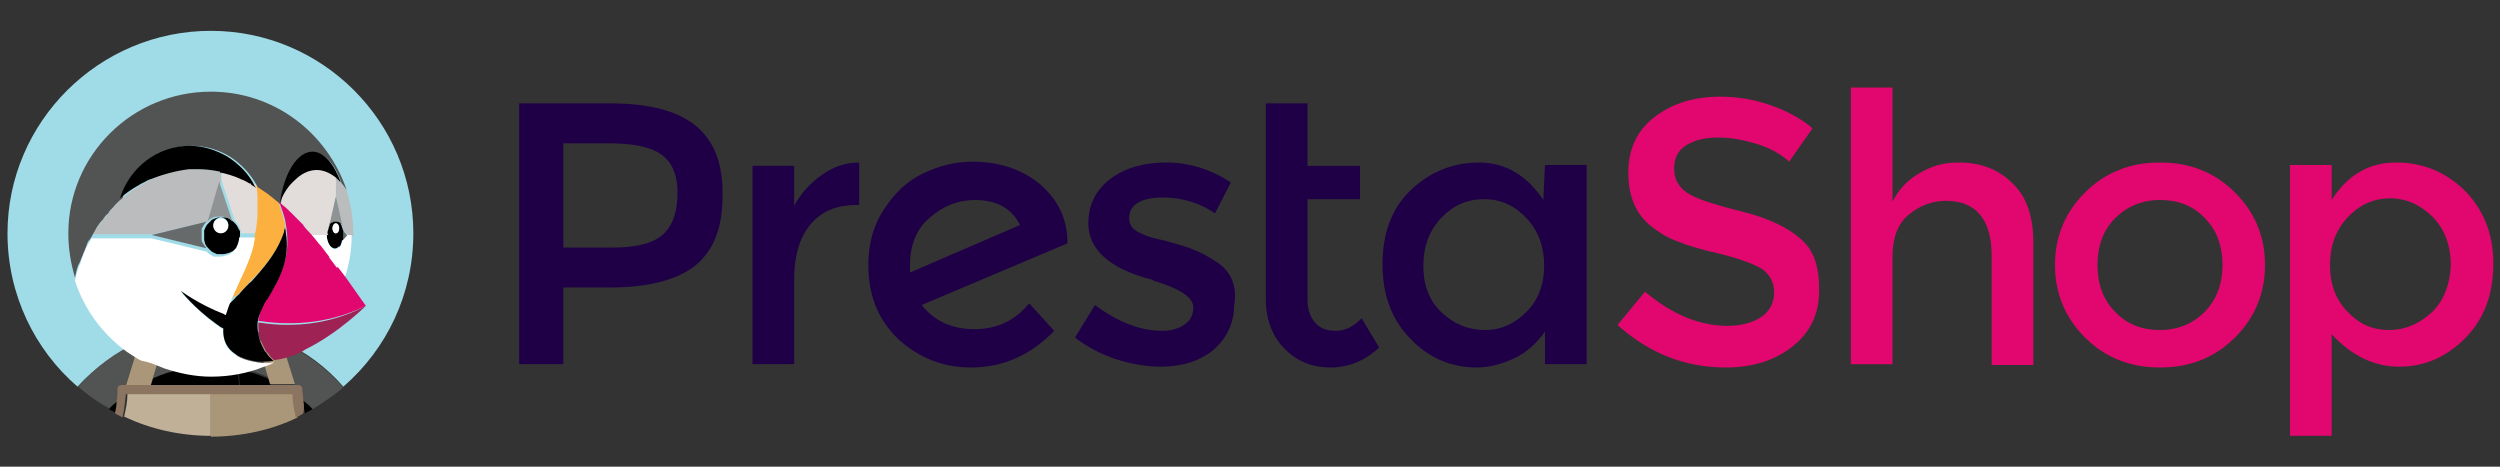 <?xml version="1.0" encoding="utf-8"?>
<!-- Generator: Adobe Illustrator 24.3.0, SVG Export Plug-In . SVG Version: 6.00 Build 0)  -->
<svg version="1.1" id="Layer_1" xmlns="http://www.w3.org/2000/svg" xmlns:xlink="http://www.w3.org/1999/xlink" x="0px" y="0px"
	 viewBox="0 0 300 56" style="enable-background:new 0 0 300 56;" xml:space="preserve">
<rect x="0" y="0" width="300" height="56" fill="#333333" stroke="none"/>
<style type="text/css">
	.st0{fill:#1F0047;}
	.st1{fill:#E2066F;}
	.st2{fill:#A0DBE8;}
	.st3{fill:#525353;}
	.st4{fill:#AA9678;}
	.st5{fill:#C0B098;}
	.st6{fill:#786453;}
	.st7{fill:#8B7460;}
	.st8{fill:none;}
	.st9{fill:#FFFFFF;}
	.st10{fill:#BBBCBD;}
	.st11{fill:#676A6A;}
	.st12{fill:#909393;}
	.st13{fill:#E2DDDB;}
	.st14{fill:#FBB040;}
	.st15{fill:#9F2255;}
	.st16{fill:#FF0000;}
	.st17{fill:#050E3C;}
	.st18{fill:#FF0000;stroke:#FF0000;stroke-width:1.028;stroke-miterlimit:10;}
	.st19{fill:#FF0000;stroke:#FF0000;stroke-width:0.258;stroke-miterlimit:10;}
	.st20{fill:url(#SVGID_1_);}
	.st21{fill:#393536;}
	.st22{fill:url(#SVGID_2_);}
	.st23{fill:#E23A05;}
	.st24{fill:#293847;}
</style>
<g id="Calque_2_1_">
	<g id="XMLID_1_">
		<g id="XMLID_256_">
			<path id="XMLID_266_" class="st0" d="M109.2,32.7c0-0.2,0-0.5,0-0.9c0-2.4,0.8-4.4,2.4-5.7c1.6-1.4,3.4-2.1,5.4-2.1
				c2.6,0,4.4,1,5.4,3L109.2,32.7z M128.1,29.2c0-2.9-1.1-5.2-3.3-7.1c-2.2-1.8-4.9-2.7-8.1-2.7c-2.1,0-4,0.5-5.9,1.4
				c-1.9,0.9-3.4,2.3-4.7,4.3c-1.3,1.9-1.9,4.2-1.9,6.7c0,3.7,1.2,6.6,3.6,8.9c2.4,2.2,5.3,3.4,8.7,3.4c3.9,0,7.2-1.5,10-4.4l-3-3.3
				c-1.7,2.1-3.9,3.1-6.6,3.1c-2.7,0-4.8-1-6.3-2.9L128.1,29.2L128.1,29.2z"/>
			<path id="XMLID_265_" class="st0" d="M98.6,21c-1.4,1-2.5,2.2-3.3,3.7v-4.8h-5v23.8h5V33.5c0-2.7,0.6-4.9,1.9-6.5
				c1.3-1.6,3.1-2.4,5.6-2.4h0.3l0-5.1C101.5,19.5,100,20,98.6,21"/>
			<path id="XMLID_264_" class="st0" d="M146.1,31.5c-0.8-0.5-1.6-1-2.3-1.3c-0.7-0.3-1.4-0.6-2.2-0.8c-0.7-0.2-1.6-0.5-2.6-0.7
				c-1-0.2-1.7-0.5-2.3-0.8c-0.8-0.4-1.2-0.9-1.2-1.7c0-0.9,0.4-1.5,1.1-1.9c0.7-0.4,1.7-0.6,2.9-0.6c2.3,0,4.4,0.6,6.3,1.9l1.9-3.7
				c-2.4-1.6-5-2.4-7.8-2.4c-2.7,0-5,0.7-6.7,2c-1.7,1.3-2.6,3.1-2.6,5.3c0,3.1,2.5,5.4,7.4,6.7c0.1,0,0.3,0.1,0.5,0.2
				c3.2,1,4.7,2,4.7,3.2c0,0.8-0.3,1.5-1,2c-0.7,0.5-1.6,0.8-2.7,0.8c-2.6,0-5.3-1-8.1-3.1l-2.4,3.9c1.4,1.1,3.1,2,4.9,2.6
				c1.9,0.6,3.7,0.9,5.4,0.9c2.6,0,4.7-0.7,6.3-2c1.6-1.4,2.5-3.2,2.5-5.4C148.5,34.3,147.7,32.6,146.1,31.5"/>
			<path id="XMLID_263_" class="st0" d="M79.7,28c-1.1,1.1-3.1,1.7-6,1.7h-6.1V17.2H73c2.9,0,5,0.4,6.3,1.3c1.3,0.9,2,2.4,2,4.6
				C81.3,25.3,80.8,26.9,79.7,28 M83.5,15.1c-2.2-1.8-5.6-2.7-10.4-2.7H62.3v31.3h5.3v-9.2h5.6c4.6,0,8-0.9,10.2-2.6
				c2.2-1.8,3.3-4.5,3.3-8.3C86.8,19.7,85.7,16.9,83.5,15.1"/>
			<path id="XMLID_262_" class="st0" d="M160.3,39.7c-1.1,0-1.9-0.3-2.5-1c-0.6-0.7-0.9-1.6-0.9-2.7V23.9h6.3v-4h-6.3v-7.5h-5v23.5
				c0,2.5,0.8,4.5,2.3,6c1.5,1.5,3.3,2.2,5.5,2.2c2.1,0,4.1-0.8,5.8-2.4l-2.1-3.5C162.4,39.2,161.4,39.7,160.3,39.7"/>
			<path id="XMLID_261_" class="st0" d="M183.2,37.4c-1.4,1.4-3,2.2-5,2.2c-2,0-3.7-0.7-5.2-2.1c-1.5-1.4-2.2-3.3-2.2-5.6
				c0-2.3,0.7-4.2,2.1-5.7c1.4-1.5,3.1-2.3,5.2-2.3c2,0,3.7,0.8,5.1,2.3c1.4,1.5,2.1,3.4,2.1,5.7C185.3,34.1,184.6,36,183.2,37.4
				 M185.2,24c-2-3-4.6-4.5-7.7-4.5c-3.1,0-5.9,1.1-8.2,3.3c-2.3,2.2-3.4,5.2-3.4,8.9c0,3.7,1.1,6.7,3.4,9c2.2,2.3,4.9,3.4,7.9,3.4
				c1.5,0,3-0.4,4.5-1.1c1.5-0.7,2.7-1.8,3.7-3.2v3.9h5V19.8h-5L185.2,24L185.2,24z"/>
			<path id="XMLID_260_" class="st1" d="M264.6,37.4c-1.4,1.4-3.2,2.2-5.4,2.2c-2.2,0-4-0.7-5.4-2.2c-1.4-1.4-2.1-3.3-2.1-5.6
				c0-2.3,0.7-4.2,2.1-5.6c1.4-1.4,3.2-2.2,5.4-2.2c2.2,0,4,0.7,5.4,2.2c1.4,1.4,2.1,3.3,2.1,5.6S266,35.9,264.6,37.4 M259.2,19.5
				c-3.6,0-6.6,1.2-9,3.6c-2.4,2.4-3.6,5.3-3.6,8.7s1.2,6.3,3.6,8.7c2.4,2.4,5.4,3.6,9,3.6c3.6,0,6.6-1.2,9-3.6
				c2.4-2.4,3.6-5.3,3.6-8.7s-1.2-6.3-3.6-8.7C265.8,20.7,262.8,19.5,259.2,19.5"/>
			<path id="XMLID_259_" class="st1" d="M291.9,37.4c-1.5,1.4-3.2,2.2-5.2,2.2c-2,0-3.6-0.7-5-2.2c-1.4-1.4-2.1-3.3-2.1-5.6
				c0-2.3,0.7-4.2,2.1-5.7c1.4-1.5,3.1-2.3,5.1-2.3c2,0,3.7,0.8,5.2,2.3c1.4,1.5,2.1,3.4,2.1,5.7C294,34.1,293.3,36,291.9,37.4
				 M295.7,22.8c-2.3-2.2-5-3.3-8.2-3.3c-3.2,0-5.8,1.5-7.7,4.5v-4.2h-5v32.5h5V40.1c2.4,2.6,5.1,3.9,8.1,3.9c3,0,5.6-1.1,7.9-3.4
				c2.3-2.3,3.4-5.3,3.4-9S297.9,25,295.7,22.8"/>
			<path id="XMLID_258_" class="st1" d="M235,19.5c-1.7,0-3.2,0.4-4.7,1.3c-1.4,0.8-2.5,2-3.2,3.4V10.5h-5v33.2h5V30.8
				c0-2.2,0.6-3.9,1.9-5c1.3-1.1,2.8-1.7,4.5-1.7c3.6,0,5.5,2.2,5.5,6.6v13.1h5V29.1c0-3.1-0.8-5.5-2.5-7.1
				C239.8,20.3,237.7,19.5,235,19.5"/>
			<path id="XMLID_257_" class="st1" d="M216,28.6c-1.6-1.4-4-2.5-7.3-3.3c-3.2-0.8-5.3-1.5-6.3-2.2c-1-0.7-1.5-1.6-1.5-2.9
				c0-1.3,0.5-2.2,1.5-2.8c1-0.6,2.2-0.9,3.8-0.9c1.5,0,3.1,0.3,4.7,0.8c1.6,0.5,2.8,1.2,3.8,2.1l2.8-4c-1.4-1.2-3.1-2.1-5.1-2.8
				c-2-0.7-4-1-6-1c-3.1,0-5.7,0.8-7.8,2.4c-2.1,1.6-3.2,3.8-3.2,6.7s0.9,5,2.8,6.5c0.9,0.7,2,1.4,3.2,1.8c1.2,0.5,2.9,1,5.2,1.5
				c2.3,0.6,3.9,1.2,4.9,1.8c0.9,0.7,1.4,1.6,1.4,2.8c0,1.2-0.5,2.2-1.5,2.9c-1,0.7-2.4,1.1-4.1,1.1c-3.4,0-6.7-1.4-9.9-4.1l-3.3,4
				c3.8,3.4,8.1,5.1,13,5.1c3.3,0,6-0.9,8.1-2.6c2.1-1.7,3.1-3.9,3.1-6.7S217.7,30,216,28.6"/>
		</g>
		<path id="XMLID_255_" class="st2" d="M16.7,41c0.4-0.2,0.8-0.3,1.2-0.5c0.4-0.2,0.9-0.3,1.4-0.5c0.6-0.2,1.1-0.3,1.7-0.5
			c0.8-0.2,1.6-0.3,2.4-0.4c-0.4,1.4-0.9,2.8-1.5,4.2c0,0.3,0,0.5,0,0.8c1.1-0.2,2.2-0.3,3.4-0.3s2.3,0.1,3.4,0.3c0-0.3,0-0.5,0-0.8
			c-0.5-1.4-1-2.8-1.5-4.2c0.8,0.1,1.6,0.2,2.4,0.4c0.6,0.1,1.2,0.3,1.7,0.5c0.5,0.1,0.9,0.3,1.4,0.5c0.4,0.1,0.8,0.3,1.2,0.5
			c2.8,1.2,5.3,3.1,7.3,5.4c5.2-4.5,8.4-11.1,8.4-18.4c0-13.4-10.9-24.3-24.3-24.3S0.9,14.6,0.9,28c0,7.4,3.3,14,8.4,18.4
			C11.4,44.1,14,42.3,16.7,41z"/>
		<path id="XMLID_254_" class="st3" d="M18.3,45.4c1.1-0.5,2.3-0.9,3.6-1.1c0-0.3,0-0.5,0-0.8c0.5-1.4,1-2.8,1.5-4.2
			c-0.8,0.1-1.6,0.2-2.4,0.4c-0.6,0.1-1.2,0.3-1.7,0.5c-0.5,0.1-0.9,0.3-1.4,0.5l1.8,0.4L18.3,45.4z"/>
		<path id="XMLID_253_" class="st3" d="M14.1,48.1c0-0.5,0.1-0.9,0.1-1.4c0-0.3,0.2-0.5,0.5-0.5h0.4l1.6-5.2
			c-2.8,1.2-5.3,3.1-7.3,5.4c1.1,1,2.4,1.9,3.7,2.6C13.4,48.7,13.8,48.4,14.1,48.1z"/>
		<path id="XMLID_252_" class="st3" d="M33.8,41l1.6,5.2h0.4c0.3,0,0.5,0.2,0.5,0.5c0,0.5,0,0.9,0.1,1.4c0.4,0.3,0.7,0.7,1.1,1
			c1.3-0.8,2.5-1.6,3.7-2.6C39.1,44.1,36.6,42.3,33.8,41z"/>
		<path id="XMLID_251_" class="st3" d="M30.9,41l1.8-0.4c-0.4-0.2-0.9-0.3-1.4-0.5c-0.6-0.2-1.1-0.3-1.7-0.5
			c-0.8-0.2-1.6-0.3-2.4-0.4c0.4,1.4,0.9,2.8,1.5,4.2c0,0.3,0,0.5,0,0.8c1.3,0.2,2.5,0.6,3.6,1.1L30.9,41z"/>
		<path id="XMLID_250_" d="M25.3,46.2h3.4c-0.1-0.6-0.1-1.3-0.1-1.9c-1.1-0.2-2.2-0.3-3.4-0.3s-2.3,0.1-3.4,0.3c0,0.6,0,1.3-0.1,1.9
			H25.3z"/>
		<path id="XMLID_249_" d="M13.1,49.1c0.3,0.2,0.6,0.3,0.9,0.5c0.1-0.5,0.2-1,0.2-1.5C13.8,48.4,13.4,48.7,13.1,49.1z"/>
		<path id="XMLID_248_" d="M18.1,46.2h3.8c0.1-0.6,0.1-1.3,0.1-1.9c-1.3,0.2-2.5,0.6-3.6,1.1L18.1,46.2z"/>
		<path id="XMLID_247_" d="M36.4,48.1c0,0.5,0.1,1,0.2,1.5c0.3-0.2,0.6-0.3,0.9-0.5C37.2,48.7,36.8,48.4,36.4,48.1z"/>
		<path id="XMLID_246_" d="M32.5,46.2l-0.2-0.7c-1.1-0.5-2.3-0.9-3.6-1.1c0,0.6,0,1.3,0.1,1.9L32.5,46.2L32.5,46.2z"/>
		<path id="XMLID_245_" class="st4" d="M18.1,46.2l0.2-0.7l1.4-4.5l-1.8-0.4c-0.4,0.1-0.8,0.3-1.2,0.5l-1.6,5.2h1.7L18.1,46.2
			L18.1,46.2z"/>
		<path id="XMLID_244_" class="st4" d="M32.2,45.4l0.2,0.7h1.3h1.7L33.8,41c-0.4-0.2-0.8-0.3-1.2-0.5L30.9,41L32.2,45.4z"/>
		<path id="XMLID_243_" class="st5" d="M15.2,47.2C15.2,47.2,15.2,47.2,15.2,47.2L15.2,47.2C15.2,47.2,15.2,47.2,15.2,47.2z"/>
		<path id="XMLID_242_" class="st5" d="M25.3,47.2h-3.6h-3.9h-2.5c0,0,0,0,0,0c0,1-0.2,1.9-0.4,2.8c3.2,1.5,6.7,2.3,10.4,2.3V47.2z"
			/>
		<path id="XMLID_241_" class="st4" d="M35.4,47.2L35.4,47.2C35.3,47.2,35.3,47.2,35.4,47.2C35.4,47.2,35.4,47.2,35.4,47.2z"/>
		<path id="XMLID_240_" class="st4" d="M35.3,47.2h-2.5h-3.9h-3.6l0,0v5.2c3.7,0,7.3-0.8,10.4-2.3C35.5,49.1,35.4,48.2,35.3,47.2
			C35.3,47.2,35.3,47.2,35.3,47.2z"/>
		<path id="XMLID_238_" class="st7" d="M36.4,48.1c0-0.5-0.1-0.9-0.1-1.4c0-0.3-0.2-0.5-0.5-0.5h-0.4h-1.7h-1.3h-3.8h-3.4h-3.4h-3.8
			h-1.3h-1.7h-0.4c-0.3,0-0.5,0.2-0.5,0.5c0,0.5,0,0.9-0.1,1.4c0,0.5-0.1,1-0.2,1.5c0.3,0.2,0.6,0.3,0.9,0.5
			c0.2-0.9,0.3-1.8,0.4-2.8c0,0,0,0,0,0h0h2.5h3.9h3.6l0,0h3.6h3.9h2.5h0c0,0,0,0,0,0c0,1,0.2,1.9,0.4,2.8c0.3-0.1,0.6-0.3,0.9-0.5
			C36.5,49.1,36.5,48.6,36.4,48.1z"/>
		<g id="XMLID_2_">
			<path id="XMLID_237_" class="st8" d="M33.5,24.3L33.5,24.3C33.5,24.3,33.5,24.3,33.5,24.3c0.3,0.9,0.7,1.8,0.8,2.7
				c0,0.1,0,0.1,0,0.2c0,0.1,0,0.2,0,0.3c0-0.1,0.1-0.3,0.1-0.4C34.1,26.1,33.8,25.2,33.5,24.3C33.5,24.3,33.5,24.3,33.5,24.3
				C33.5,24.3,33.5,24.3,33.5,24.3L33.5,24.3z"/>
			<path id="XMLID_236_" class="st8" d="M40.6,29.8C40.6,29.8,40.5,29.8,40.6,29.8C40.5,29.8,40.6,29.8,40.6,29.8z"/>
			<path id="XMLID_235_" class="st8" d="M40.7,29.7C40.7,29.7,40.7,29.7,40.7,29.7C40.7,29.7,40.7,29.7,40.7,29.7z"/>
			<path id="XMLID_234_" class="st8" d="M32.7,23.7c-0.6-0.5-1.1-0.9-1.8-1.3l0,0C31.6,22.8,32.2,23.2,32.7,23.7z"/>
			<path id="XMLID_233_" class="st8" d="M38.4,29.5C38.4,29.5,38.4,29.5,38.4,29.5C38.4,29.5,38.4,29.5,38.4,29.5z"/>
			<path id="XMLID_232_" class="st8" d="M39.4,30.8C39.4,30.8,39.5,30.8,39.4,30.8C39.5,30.8,39.4,30.8,39.4,30.8z"/>
			<path id="XMLID_231_" class="st8" d="M34.2,27.5c0,0.1,0,0.1,0,0.2C34.2,27.6,34.2,27.6,34.2,27.5z"/>
			<path id="XMLID_230_" class="st8" d="M31.8,36.4c-0.4,0.6-0.6,1.2-0.7,1.8C31.2,37.6,31.5,37,31.8,36.4c0.1-0.2,0.2-0.4,0.4-0.6
				C32.1,36,32,36.2,31.8,36.4C31.8,36.4,31.8,36.4,31.8,36.4z"/>
			<path id="XMLID_229_" class="st8" d="M33.5,24.3c0,0,0-0.1,0.1-0.1l0,0C33.5,24.2,33.5,24.3,33.5,24.3c0.1,0.1,0.3,0.3,0.4,0.4
				C33.8,24.6,33.6,24.4,33.5,24.3z"/>
			<path id="XMLID_228_" class="st8" d="M28.6,27.5C28.6,27.5,28.6,27.5,28.6,27.5C28.6,27.5,28.6,27.5,28.6,27.5z"/>
			<path id="XMLID_226_" class="st8" d="M30.1,21.9C30.1,21.9,30.1,21.9,30.1,21.9C30.1,21.9,30.1,21.9,30.1,21.9z"/>
			<path id="XMLID_225_" class="st8" d="M30.2,22c0,0-0.1,0-0.1-0.1C30.2,21.9,30.2,21.9,30.2,22z"/>
			<path id="XMLID_224_" class="st8" d="M31,23.9c0,0.1,0,0.1,0,0.2C31,24,31,24,31,23.9z"/>
			<path id="XMLID_223_" class="st8" d="M28.6,27.3C28.6,27.3,28.6,27.3,28.6,27.3C28.6,27.3,28.6,27.3,28.6,27.3z"/>
			<path id="XMLID_222_" class="st8" d="M40.4,32.1c0,0,0.1,0.1,0.1,0.1C40.5,32.2,40.4,32.1,40.4,32.1z"/>
			<path id="XMLID_221_" class="st8" d="M31,24.7c0,0.3,0,0.5,0,0.8C31,25.2,31,25,31,24.7z"/>
			<path id="XMLID_220_" class="st8" d="M28.7,27.7C28.7,27.7,28.7,27.7,28.7,27.7C28.7,27.7,28.7,27.7,28.7,27.7z"/>
			<path id="XMLID_218_" class="st8" d="M30.9,22.4c-0.1-0.1-0.3-0.2-0.5-0.3C30.6,22.2,30.8,22.3,30.9,22.4z"/>
			<path id="XMLID_217_" class="st8" d="M30.4,22.1c-0.1,0-0.1-0.1-0.1-0.1C30.3,22,30.3,22,30.4,22.1z"/>
			<path id="XMLID_216_" class="st8" d="M31,22.4L31,22.4C31,22.4,31,22.4,31,22.4C31,22.4,31,22.4,31,22.4z"/>
			<path id="XMLID_215_" class="st8" d="M41.2,28.3C41.2,28.3,41.2,28.3,41.2,28.3C41.2,28.2,41.2,28.2,41.2,28.3
				C41.2,28.2,41.2,28.2,41.2,28.3c0-0.1,0-0.1,0-0.1C41.2,28.2,41.2,28.2,41.2,28.3C41.2,28.3,41.2,28.3,41.2,28.3z"/>
			<path id="XMLID_213_" class="st8" d="M37.2,28.1C37.3,28.2,37.3,28.2,37.2,28.1C37.3,28.2,37.3,28.2,37.2,28.1L37.2,28.1
				C37.3,28.2,37.3,28.2,37.2,28.1L37.2,28.1z"/>
			<path id="XMLID_212_" class="st8" d="M33.9,24.7c0.3,0.3,0.6,0.6,1,0.9C34.6,25.3,34.2,25,33.9,24.7z"/>
			<path id="XMLID_211_" class="st8" d="M40.3,26.6c0.1,0,0.1,0,0.2,0C40.4,26.6,40.3,26.6,40.3,26.6z"/>
			<path id="XMLID_210_" class="st8" d="M39.3,27.8C39.3,27.8,39.3,27.8,39.3,27.8C39.3,27.8,39.3,27.8,39.3,27.8z"/>
			<path id="XMLID_209_" class="st8" d="M40.5,26.6c0,0,0.1,0,0.1,0.1C40.6,26.6,40.5,26.6,40.5,26.6z"/>
			<path id="XMLID_208_" class="st8" d="M40.8,26.9C40.9,26.9,40.9,27,40.8,26.9C40.9,27,40.9,26.9,40.8,26.9z"/>
			<path id="XMLID_207_" class="st8" d="M41.2,27.9C41.2,27.9,41.2,27.9,41.2,27.9C41.2,27.9,41.2,27.9,41.2,27.9
				C41.2,27.9,41.2,27.9,41.2,27.9C41.2,27.9,41.2,27.9,41.2,27.9z"/>
			<path id="XMLID_206_" class="st8" d="M41.2,28.6C41.2,28.6,41.2,28.6,41.2,28.6C41.2,28.6,41.2,28.6,41.2,28.6
				C41.2,28.6,41.2,28.6,41.2,28.6C41.2,28.6,41.2,28.6,41.2,28.6z"/>
			<path id="XMLID_205_" class="st8" d="M39.6,27C39.6,27,39.6,26.9,39.6,27C39.6,26.9,39.6,27,39.6,27z"/>
			<path id="XMLID_204_" class="st8" d="M40.1,26.6c0.1,0,0.1,0,0.2,0C40.2,26.6,40.1,26.6,40.1,26.6z"/>
			<path id="XMLID_203_" class="st8" d="M35.8,26.5c-0.1-0.2-0.3-0.3-0.5-0.5C35.4,26.2,35.6,26.4,35.8,26.5z"/>
			<path id="XMLID_202_" class="st8" d="M40.3,21.2L40.3,21.2C40.3,21.2,40.3,21.2,40.3,21.2v2.3l-0.9,4c0,0,0,0,0,0c0,0,0,0,0,0
				l0,0l0,0l0.9-4L40.3,21.2L40.3,21.2L40.3,21.2L40.3,21.2z"/>
			<path id="XMLID_201_" class="st8" d="M36.6,27.4c-0.1-0.1-0.2-0.2-0.2-0.3C36.4,27.2,36.5,27.3,36.6,27.4z"/>
			<path id="XMLID_200_" class="st8" d="M41.1,27.5C41.1,27.5,41.1,27.5,41.1,27.5C41.1,27.6,41.1,27.6,41.1,27.5
				C41.1,27.5,41.1,27.5,41.1,27.5L41.1,27.5L41.1,27.5z"/>
			<path id="XMLID_199_" class="st8" d="M39.3,28.2L39.3,28.2C39.3,28.2,39.3,28.2,39.3,28.2C39.3,28.2,39.3,28.2,39.3,28.2z"/>
			<path id="XMLID_198_" class="st8" d="M39.9,26.7c0,0,0.1,0,0.1-0.1C40,26.6,39.9,26.6,39.9,26.7z"/>
			<path id="XMLID_197_" class="st8" d="M39.7,26.8c0,0,0.1-0.1,0.1-0.1C39.8,26.7,39.8,26.8,39.7,26.8z"/>
			<path id="XMLID_196_" class="st8" d="M41.1,28.9C41.1,28.9,41.1,28.9,41.1,28.9c0,0.1,0,0.2-0.1,0.2C41.1,29.1,41.1,29,41.1,28.9
				L41.1,28.9L41.1,28.9z"/>
			<path id="XMLID_194_" class="st8" d="M11.5,27.5c0-0.1,0.1-0.1,0.1-0.2C11.6,27.4,11.5,27.4,11.5,27.5z"/>
			<path id="XMLID_193_" class="st8" d="M40.6,26.7c0,0,0.1,0.1,0.1,0.1C40.7,26.8,40.7,26.7,40.6,26.7z"/>
			<path id="XMLID_191_" class="st8" d="M12.2,26.5C12.2,26.4,12.2,26.4,12.2,26.5C12.2,26.4,12.2,26.4,12.2,26.5z"/>
			<path id="XMLID_190_" class="st8" d="M28.8,28.2L28.8,28.2C28.8,28.2,28.8,28.2,28.8,28.2L28.8,28.2L28.8,28.2L28.8,28.2
				C28.8,28.2,28.8,28.2,28.8,28.2z"/>
			<path id="XMLID_187_" class="st8" d="M10.4,29.4c0,0.1-0.1,0.2-0.1,0.3C10.3,29.6,10.4,29.5,10.4,29.4z"/>
			<path id="XMLID_186_" class="st8" d="M9.9,30.7C9.9,30.7,9.9,30.7,9.9,30.7C9.9,30.7,9.9,30.7,9.9,30.7z"/>
			<polygon id="XMLID_184_" class="st8" points="40.9,21.8 40.9,21.8 40.9,21.8 			"/>
			<path id="XMLID_183_" class="st8" d="M14.7,23.7L14.7,23.7L14.7,23.7z"/>
			<path id="XMLID_182_" class="st8" d="M13.7,24.6c0,0,0.1-0.1,0.1-0.1C13.8,24.5,13.8,24.6,13.7,24.6z"/>
			<path id="XMLID_181_" class="st8" d="M12.9,25.6c0-0.1,0.1-0.1,0.1-0.2C13,25.4,12.9,25.5,12.9,25.6z"/>
			<path id="XMLID_180_" class="st8" d="M41.1,27.5l-0.9-4L41.1,27.5z"/>
			<path id="XMLID_179_" class="st8" d="M26,30.5C26,30.5,26,30.5,26,30.5C26,30.5,26,30.5,26,30.5z"/>
			<path id="XMLID_75_" class="st8" d="M26.2,30.5C26.2,30.5,26.2,30.5,26.2,30.5C26.2,30.5,26.2,30.5,26.2,30.5z"/>
			<path id="XMLID_74_" class="st8" d="M11,28.4c-0.1,0.1-0.1,0.2-0.2,0.3C10.8,28.6,10.9,28.5,11,28.4z"/>
			<path id="XMLID_71_" class="st8" d="M25.4,30.2C25.4,30.2,25.3,30.2,25.4,30.2C25.3,30.2,25.4,30.2,25.4,30.2z"/>
			<path id="XMLID_70_" class="st8" d="M25.8,30.4C25.8,30.4,25.8,30.4,25.8,30.4C25.8,30.4,25.8,30.4,25.8,30.4z"/>
			<path id="XMLID_51_" class="st8" d="M25.6,30.3C25.6,30.3,25.5,30.3,25.6,30.3C25.5,30.3,25.6,30.3,25.6,30.3z"/>
			<path id="XMLID_50_" class="st8" d="M24.3,29.1C24.3,29.1,24.3,29.1,24.3,29.1C24.3,29.1,24.3,29.1,24.3,29.1z"/>
			<path id="XMLID_49_" class="st8" d="M24.2,27.7C24.2,27.7,24.2,27.7,24.2,27.7C24.2,27.7,24.2,27.7,24.2,27.7z"/>
			<path id="XMLID_48_" class="st8" d="M24.5,27.1C24.5,27.1,24.5,27.1,24.5,27.1C24.5,27.1,24.5,27.1,24.5,27.1z"/>
			<path id="XMLID_47_" class="st8" d="M25.2,26.3C25.2,26.3,25.2,26.3,25.2,26.3C25.2,26.3,25.2,26.3,25.2,26.3z"/>
			<path id="XMLID_46_" class="st8" d="M24.3,27.5C24.3,27.5,24.3,27.5,24.3,27.5C24.3,27.5,24.3,27.5,24.3,27.5z"/>
			<path id="XMLID_45_" class="st8" d="M24.4,27.3C24.4,27.3,24.4,27.3,24.4,27.3C24.4,27.3,24.4,27.3,24.4,27.3z"/>
			<path id="XMLID_44_" class="st8" d="M26.9,26C26.9,26,26.9,26,26.9,26C26.9,26,26.9,26,26.9,26z"/>
			<path id="XMLID_43_" class="st8" d="M27.3,26.1C27.3,26.1,27.3,26.1,27.3,26.1C27.3,26.1,27.3,26.1,27.3,26.1z"/>
			<path id="XMLID_42_" class="st8" d="M25.6,26.1C25.6,26.1,25.6,26.1,25.6,26.1C25.6,26.1,25.6,26.1,25.6,26.1z"/>
			<path id="XMLID_41_" class="st8" d="M26,26C26,26,26,26,26,26C26,26,26,26,26,26z"/>
			<path id="XMLID_40_" class="st8" d="M28.7,28C28.7,28,28.7,28,28.7,28C28.7,28,28.7,28,28.7,28z"/>
			<path id="XMLID_35_" class="st8" d="M40.9,29.5c0,0-0.1,0.1-0.1,0.1C40.9,29.5,40.9,29.5,40.9,29.5z"/>
			<path id="XMLID_34_" class="st8" d="M24.2,27.9C24.2,28,24.2,28,24.2,27.9C24.2,28,24.2,28,24.2,27.9z"/>
			<path id="XMLID_33_" class="st8" d="M24.2,28.7C24.2,28.7,24.2,28.7,24.2,28.7C24.2,28.7,24.2,28.7,24.2,28.7z"/>
			<path id="XMLID_32_" class="st8" d="M41,29.2c0,0.1,0,0.1-0.1,0.2C41,29.3,41,29.3,41,29.2z"/>
			<path id="XMLID_31_" class="st3" d="M32.3,42.7c-0.1-0.1-0.1-0.2-0.2-0.3C32.1,42.5,32.2,42.6,32.3,42.7L32.3,42.7z"/>
			<path id="XMLID_30_" class="st4" d="M32.8,43.3C32.8,43.3,32.8,43.3,32.8,43.3C32.8,43.3,32.8,43.3,32.8,43.3s-0.2-0.2-0.6-0.6
				l0,0C32.6,43.1,32.8,43.3,32.8,43.3z"/>
			<ellipse id="XMLID_29_" class="st9" cx="40.2" cy="21.2" rx="0" ry="0"/>
			<path id="XMLID_28_" class="st9" d="M41.2,28.2C41.2,28.2,41.2,28.2,41.2,28.2L41.2,28.2C41.2,28.2,41.2,28.2,41.2,28.2z"/>
			<path id="XMLID_27_" class="st10" d="M41.5,22.6L41.5,22.6L41.5,22.6C41.5,22.6,41.5,22.6,41.5,22.6L41.5,22.6
				c-0.2-0.3-0.4-0.6-0.6-0.8c0,0,0,0,0,0c0,0,0,0,0,0c0,0,0,0,0,0l0,0c-0.1-0.1-0.2-0.2-0.3-0.3c0,0-0.1-0.1-0.1-0.1
				c-0.1-0.1-0.1-0.1-0.2-0.2v0v2.3l0.9,4l0,0c0,0,0,0.1,0,0.1l0.6,0.7l0,0h0.6c0-0.1,0-0.1,0-0.2v0C42.4,26.2,42.1,24.4,41.5,22.6
				L41.5,22.6C41.5,22.7,41.5,22.6,41.5,22.6z"/>
			<path id="XMLID_26_" class="st10" d="M41.2,28.2C41.2,28.2,41.2,28.2,41.2,28.2C41.2,28.2,41.2,28.2,41.2,28.2L41.2,28.2z"/>
			<path id="XMLID_25_" class="st11" d="M41.2,27.9C41.2,27.9,41.2,27.9,41.2,27.9C41.2,27.9,41.2,27.9,41.2,27.9
				C41.2,27.9,41.2,27.9,41.2,27.9c0,0.1,0,0.2,0,0.3c0,0,0,0,0,0.1c0,0,0,0,0,0c0,0,0,0,0,0c0,0,0,0,0,0.1c0,0.1,0,0.2,0,0.3
				c0,0,0,0,0,0c0,0,0,0,0,0c0,0,0,0,0,0c0,0.1,0,0.2-0.1,0.3c0,0,0,0,0,0l0,0l0,0c0,0,0,0,0,0l0,0l0.6-0.7l-0.6-0.7c0,0,0,0,0,0
				C41.2,27.7,41.2,27.8,41.2,27.9z"/>
			<path id="XMLID_24_" d="M41.2,28.6C41.2,28.6,41.2,28.6,41.2,28.6c0-0.1,0-0.2,0-0.3c0,0,0,0,0-0.1c0,0,0,0,0-0.1
				c0-0.1,0-0.2,0-0.3c0,0,0,0,0,0c0-0.1,0-0.2-0.1-0.3c0,0,0-0.1,0-0.1c-0.1-0.2-0.1-0.4-0.2-0.5c0,0,0,0,0-0.1
				c0,0-0.1-0.1-0.1-0.1c0,0-0.1-0.1-0.1-0.1c0,0,0,0-0.1,0c0,0-0.1,0-0.1-0.1c0,0,0,0-0.1,0c-0.1,0-0.1,0-0.2,0c-0.1,0-0.1,0-0.2,0
				c0,0,0,0-0.1,0c0,0-0.1,0-0.1,0.1c0,0,0,0-0.1,0c0,0-0.1,0.1-0.1,0.1c0,0-0.1,0.1-0.1,0.1c0,0,0,0,0,0.1
				c-0.1,0.1-0.2,0.3-0.2,0.5c0,0,0,0,0,0c0,0.1,0,0.2-0.1,0.3c0,0,0,0.1,0,0.1c0,0.1,0,0.2,0,0.3c0,0,0,0,0,0h0
				c0,0.9,0.4,1.7,1,1.7c0.1,0,0.2,0,0.3-0.1c0,0,0,0,0,0c0,0,0.1,0,0.1-0.1c0,0,0,0,0.1,0c0,0,0.1-0.1,0.1-0.1c0,0,0.1-0.1,0.1-0.1
				c0,0,0-0.1,0-0.1c0-0.1,0.1-0.1,0.1-0.2c0,0,0,0,0-0.1c0-0.1,0.1-0.2,0.1-0.2C41.2,28.8,41.2,28.7,41.2,28.6z M40.3,28
				c-0.2,0-0.4-0.3-0.4-0.6s0.2-0.6,0.4-0.6c0.2,0,0.4,0.3,0.4,0.6S40.5,28,40.3,28z"/>
			<ellipse id="XMLID_23_" class="st9" cx="40.3" cy="27.4" rx="0.4" ry="0.6"/>
			<path id="XMLID_22_" class="st12" d="M39.4,27.5L39.4,27.5c0.1-0.2,0.1-0.4,0.2-0.5c0,0,0,0,0-0.1c0,0,0.1-0.1,0.1-0.1
				c0,0,0.1-0.1,0.1-0.1c0,0,0,0,0.1,0c0,0,0.1,0,0.1-0.1c0,0,0,0,0.1,0c0.1,0,0.1,0,0.2,0c0.1,0,0.1,0,0.2,0c0,0,0,0,0.1,0
				c0,0,0.1,0,0.1,0.1c0,0,0,0,0.1,0c0,0,0.1,0.1,0.1,0.1c0,0,0.1,0.1,0.1,0.1c0,0,0,0,0,0.1c0.1,0.1,0.2,0.3,0.2,0.5v0l0,0l-0.9-4
				L39.4,27.5L39.4,27.5z"/>
			<path id="XMLID_21_" d="M28.8,28.2c0-0.1,0-0.2,0-0.2c0,0,0,0,0,0c0-0.1,0-0.2,0-0.2c0,0,0,0,0,0c0-0.1,0-0.1-0.1-0.2
				c0,0,0,0,0,0c0-0.1-0.1-0.1-0.1-0.2c0,0,0,0,0,0c0-0.1-0.1-0.1-0.1-0.2l0,0c-0.1-0.2-0.3-0.4-0.4-0.5c-0.2-0.2-0.4-0.4-0.7-0.5
				c0,0,0,0,0,0c-0.1-0.1-0.3-0.1-0.4-0.1c0,0,0,0,0,0c-0.1,0-0.3,0-0.4,0c-0.1,0-0.3,0-0.4,0c0,0,0,0,0,0c-0.1,0-0.3,0.1-0.4,0.1
				c0,0,0,0,0,0c-0.1,0.1-0.3,0.1-0.4,0.2c0,0,0,0,0,0c-0.1,0.1-0.2,0.2-0.3,0.3l0,0l0,0c-0.2,0.2-0.3,0.3-0.4,0.5c0,0,0,0,0,0
				c0,0.1-0.1,0.1-0.1,0.2c0,0,0,0,0,0c0,0.1,0,0.1-0.1,0.2c0,0,0,0,0,0c0,0.1,0,0.1,0,0.2c0,0,0,0,0,0.1c0,0.1,0,0.1,0,0.2
				c0,0,0,0,0,0.1c0,0.1,0,0.2,0,0.2c0,0.2,0,0.3,0,0.4c0,0,0,0,0,0c0,0.1,0.1,0.3,0.1,0.4c0,0,0,0,0,0c0.1,0.3,0.3,0.5,0.5,0.7
				c0.2,0.2,0.3,0.3,0.5,0.4c0,0,0,0,0,0c0.1,0,0.1,0.1,0.2,0.1c0,0,0,0,0,0c0.1,0,0.1,0,0.2,0.1c0,0,0,0,0,0c0.1,0,0.1,0,0.2,0
				c0,0,0,0,0,0c0.1,0,0.1,0,0.2,0c0,0,0,0,0.1,0c0.1,0,0.2,0,0.2,0c0.3,0,0.6-0.1,0.9-0.2c0.1-0.1,0.3-0.1,0.4-0.2
				c0.2-0.2,0.5-0.4,0.6-0.6c0.1-0.1,0.2-0.3,0.2-0.4C28.7,28.9,28.8,28.5,28.8,28.2C28.8,28.2,28.8,28.2,28.8,28.2L28.8,28.2
				C28.8,28.2,28.8,28.2,28.8,28.2L28.8,28.2z M26.5,27.9c-0.5,0-0.9-0.4-0.9-0.9c0-0.5,0.4-0.9,0.9-0.9c0.5,0,0.9,0.4,0.9,0.9
				C27.3,27.5,26.9,27.9,26.5,27.9z"/>
			<circle id="XMLID_20_" class="st9" cx="26.5" cy="27.1" r="0.9"/>
			<path id="XMLID_19_" class="st10" d="M24.9,26.6L24.9,26.6L24.9,26.6L24.9,26.6L24.9,26.6l1.6-4.8c0,0,0-0.3,0-0.6
				c0-0.1,0-0.2,0-0.2c0,0,0,0,0-0.1c0,0,0-0.1,0-0.1c0,0,0,0,0-0.1c0,0,0,0,0-0.1c0,0,0,0,0,0c0,0,0,0,0,0
				c-0.9-0.2-1.8-0.3-2.7-0.3c-0.3,0-0.6,0-0.9,0c0,0-0.1,0-0.1,0c-1.6,0.1-3.1,0.5-4.6,1.2c-1.2,0.6-2.4,1.3-3.4,2.2l0,0
				c0,0,0,0,0,0c-0.3,0.2-0.5,0.5-0.8,0.7c0,0-0.1,0.1-0.1,0.1c-0.2,0.2-0.5,0.5-0.7,0.8c0,0.1-0.1,0.1-0.1,0.2
				c-0.2,0.3-0.5,0.5-0.7,0.8c0,0,0,0-0.1,0.1c-0.2,0.3-0.4,0.6-0.6,0.8c0,0.1-0.1,0.1-0.1,0.2c-0.2,0.2-0.3,0.5-0.4,0.7h7.2h0
				L24.9,26.6z"/>
			<path id="XMLID_18_" class="st13" d="M31,26c0-0.2,0-0.4,0-0.6c0-0.3,0-0.5,0-0.8c0-0.2,0-0.4,0-0.6c0-0.1,0-0.1,0-0.2
				c0-0.5,0-1-0.1-1.5l0,0l0,0c0,0,0,0,0,0c0,0,0,0,0,0c0,0,0,0,0,0c0,0,0,0,0,0c-0.1-0.1-0.3-0.2-0.5-0.3c0,0,0,0,0,0
				c-0.1,0-0.1-0.1-0.1-0.1c0,0,0,0,0,0c0,0-0.1,0-0.1-0.1c0,0,0,0,0,0c0,0-0.1,0-0.1,0c-0.3-0.2-0.7-0.3-1-0.5
				c-0.8-0.3-1.9-0.6-2.5-0.8V21v0.1v0c0,0.3,0,0.6,0,0.6l1.6,4.8l0,0c0.2,0.2,0.3,0.3,0.4,0.5l0,0c0,0.1,0.1,0.1,0.1,0.2
				c0,0,0,0,0,0c0,0.1,0.1,0.1,0.1,0.2c0,0,0,0,0,0c0,0.1,0,0.1,0.1,0.2c0,0,0,0,0,0c0,0.1,0,0.1,0,0.2c0,0,0,0,0,0
				c0,0.1,0,0.2,0,0.2l0,0l0,0h1.9C30.8,27.5,30.9,26.8,31,26C31,26.1,31,26,31,26z"/>
			<path id="XMLID_17_" class="st14" d="M33.5,24.3C33.5,24.3,33.5,24.3,33.5,24.3C33.5,24.3,33.5,24.3,33.5,24.3L33.5,24.3z"/>
			<path id="XMLID_16_" class="st14" d="M28.8,35.1c0.4-0.4,0.8-0.8,1.2-1.3c0.2-0.2,0.5-0.5,0.7-0.7c1.6-1.7,2.8-3.4,3.5-5.5
				c0,0,0-0.1,0-0.2c0,0,0,0,0,0c0-0.1,0-0.2,0-0.3c0-0.1,0-0.1,0-0.2c-0.2-0.9-0.5-1.8-0.8-2.7c0,0,0,0,0,0c0,0,0,0,0,0
				c-0.1-0.1-0.1-0.1-0.2-0.2c-0.2-0.2-0.4-0.3-0.6-0.5c-0.6-0.5-1.1-0.9-1.8-1.3l0,0c0,0.5,0.1,1,0.1,1.5c0,0.1,0,0.1,0,0.2
				c0,0.2,0,0.4,0,0.6c0,0.3,0,0.5,0,0.8c0,0.2,0,0.4,0,0.6c0,0,0,0,0,0.1c-0.1,0.7-0.1,1.4-0.3,2.1l-0.2,1.1
				c-0.5,1.9-1.4,3.6-2.2,5.4c-0.2,0.5-0.4,1-0.6,1.4c0,0,0,0.1,0,0.1c0.2-0.3,0.5-0.5,0.6-0.6C28.4,35.5,28.6,35.3,28.8,35.1z"/>
			<path id="XMLID_15_" class="st12" d="M24.9,26.6L24.9,26.6c0.1-0.1,0.2-0.2,0.3-0.3c0,0,0,0,0,0c0.1-0.1,0.2-0.1,0.4-0.2
				c0,0,0,0,0,0c0.1-0.1,0.3-0.1,0.4-0.1c0,0,0,0,0,0c0.1,0,0.3,0,0.4,0c0.2,0,0.3,0,0.4,0c0,0,0,0,0,0c0.1,0,0.3,0.1,0.4,0.1
				c0,0,0,0,0,0c0.3,0.1,0.5,0.3,0.7,0.5l0,0l-1.6-4.8L24.9,26.6z"/>
			<path id="XMLID_14_" class="st11" d="M24.3,29.1c-0.1-0.1-0.1-0.3-0.1-0.4c0,0,0,0,0,0c0-0.1,0-0.3,0-0.4c0-0.1,0-0.2,0-0.2
				c0,0,0,0,0-0.1c0-0.1,0-0.1,0-0.2c0,0,0,0,0-0.1c0-0.1,0-0.1,0-0.2c0,0,0,0,0,0c0-0.1,0-0.1,0.1-0.2c0,0,0,0,0,0
				c0-0.1,0.1-0.1,0.1-0.2c0,0,0,0,0,0c0.1-0.2,0.3-0.4,0.4-0.5l0,0l-6.6,1.6h0l6.6,1.6C24.6,29.6,24.5,29.4,24.3,29.1
				C24.3,29.1,24.3,29.1,24.3,29.1z"/>
			<path id="XMLID_13_" class="st13" d="M39.3,27.9C39.3,27.8,39.3,27.8,39.3,27.9c0-0.2,0.1-0.3,0.1-0.4c0,0,0,0,0,0l0.9-4v-2.3
				c-0.7-0.6-1.5-0.9-2.3-0.9c-1,0-1.9,0.6-2.6,1.2c-0.8,0.7-1.3,1.7-1.8,2.6c0,0,0,0.1-0.1,0.1c0.1,0.1,0.3,0.3,0.4,0.4
				c0.3,0.3,0.6,0.6,1,0.9c0.1,0.1,0.3,0.3,0.4,0.4c0.2,0.2,0.3,0.3,0.5,0.5c0.2,0.2,0.4,0.4,0.6,0.6c0.1,0.1,0.2,0.2,0.2,0.3
				c0.2,0.3,0.5,0.5,0.7,0.8l0,0c0,0,0.1,0.1,0.1,0.1h2c0,0,0,0,0,0C39.3,28.1,39.3,28,39.3,27.9z"/>
			<path id="XMLID_12_" class="st13" d="M33.5,24.3C33.5,24.3,33.5,24.3,33.5,24.3L33.5,24.3C33.5,24.3,33.5,24.3,33.5,24.3
				C33.5,24.3,33.5,24.3,33.5,24.3C33.5,24.3,33.5,24.3,33.5,24.3z"/>
			<path id="XMLID_11_" class="st3" d="M9.9,30.7C9.9,30.7,9.9,30.7,9.9,30.7c0.1-0.4,0.3-0.7,0.4-1c0-0.1,0.1-0.2,0.1-0.3
				c0.1-0.3,0.2-0.5,0.4-0.7c0.1-0.1,0.1-0.2,0.2-0.3c0-0.1,0.1-0.1,0.1-0.2c0.1-0.2,0.3-0.5,0.4-0.7c0-0.1,0.1-0.1,0.1-0.2
				c0.2-0.3,0.4-0.6,0.6-0.8c0,0,0,0,0.1-0.1c0.2-0.3,0.4-0.6,0.7-0.8c0-0.1,0.1-0.1,0.1-0.2c0.2-0.3,0.5-0.5,0.7-0.8
				c0,0,0.1-0.1,0.1-0.1c0.3-0.3,0.5-0.5,0.8-0.7c0,0,0,0,0,0c1.1-3.7,4.4-6.3,8.4-6.3c1.6,0,3.2,0.5,4.5,1.3
				c1.4,0.9,2.5,2.1,3.3,3.6c0,0,0,0,0,0c0,0,0,0.1,0.1,0.1l0,0l0,0c0,0,0,0,0,0c0,0,0,0,0,0c0.6,0.4,1.2,0.8,1.8,1.3
				c0.2,0.2,0.4,0.3,0.6,0.5c0.1,0.1,0.1,0.1,0.2,0.2c0,0,0,0,0,0c0,0,0,0,0,0c0,0,0-0.1,0.1-0.1c0.6-3.5,2.1-6.1,3.9-6.1
				c1.4,0,2.6,1.4,3.4,3.7l0,0c0,0,0,0,0,0c0.2,0.2,0.4,0.5,0.6,0.8h0c0,0,0,0,0,0v0v0c0,0,0,0.1,0,0.1l0,0l0-0.1
				C39.2,15.8,32.8,11,25.3,11C15.9,11,8.2,18.6,8.2,28c0,1.9,0.3,3.6,0.8,5.3c0,0,0,0,0,0c0.1-0.5,0.2-1,0.4-1.5
				C9.6,31.5,9.7,31.1,9.9,30.7z"/>
			<path id="XMLID_10_" class="st9" d="M41.7,28.2l-0.6,0.7l0,0c0,0,0,0,0,0c0,0.1-0.1,0.2-0.1,0.2c0,0,0,0,0,0.1
				c0,0.1,0,0.1-0.1,0.2c0,0,0,0.1,0,0.1c0,0-0.1,0.1-0.1,0.1c0,0.1-0.1,0.1-0.1,0.1c0,0,0,0-0.1,0c0,0-0.1,0-0.1,0.1c0,0,0,0,0,0
				c-0.1,0-0.2,0.1-0.3,0.1c-0.5,0-1-0.8-1-1.7h0h0h-2h0c0,0,0,0,0,0c0.4,0.4,0.7,0.8,1.1,1.3c0,0,0,0,0,0c0.3,0.4,0.7,0.8,1,1.3
				c0,0,0,0,0,0.1c0.3,0.4,0.6,0.8,0.9,1.2c0,0,0.1,0.1,0.1,0.1c0.3,0.4,0.7,0.9,1,1.3c0,0,0,0,0,0c0.6-1.7,0.9-3.4,0.9-5.3h0
				L41.7,28.2L41.7,28.2z"/>
			<path id="XMLID_9_" d="M22.7,20.3c0,0,0.1,0,0.1,0c0.3,0,0.6,0,0.9,0c0.9,0,1.8,0.1,2.7,0.3c0,0,0,0,0,0c0,0,0,0,0,0
				c0,0,0,0,0,0.1c0,0,0,0,0,0.1c0,0,0,0.1,0,0.1c0,0,0,0,0,0.1c0,0,0,0.1,0,0.1v-0.4c0.6,0.1,1.7,0.4,2.5,0.8
				c0.3,0.1,0.7,0.3,1,0.5c0,0,0,0,0.1,0c0,0,0,0,0,0c0,0,0.1,0,0.1,0.1c0,0,0,0,0,0c0,0,0.1,0.1,0.1,0.1c0,0,0,0,0,0
				c0.2,0.1,0.4,0.3,0.5,0.3c0,0,0,0,0,0c0,0,0,0,0,0l0,0c0,0,0-0.1-0.1-0.1c0,0,0,0,0,0c-0.7-1.5-1.9-2.7-3.3-3.6
				c-1.4-0.8-2.9-1.3-4.5-1.3c-4,0-7.3,2.7-8.4,6.3c1-0.9,2.2-1.6,3.4-2.2C19.6,20.9,21.1,20.5,22.7,20.3z"/>
			<path id="XMLID_7_" d="M35.4,21.6c0.7-0.7,1.6-1.2,2.6-1.2c0.8,0,1.5,0.3,2.3,0.9c0,0,0,0,0,0v0v0c0.1,0.1,0.1,0.1,0.2,0.2
				c0,0,0.1,0.1,0.1,0.1c0.1,0.1,0.2,0.2,0.3,0.3l0,0c0,0,0,0,0,0c0,0,0,0,0,0l0,0l0,0c-0.8-2.2-2-3.7-3.4-3.7
				c-1.8,0-3.4,2.5-3.9,6.1l0,0C34,23.2,34.6,22.3,35.4,21.6z"/>
			<path id="XMLID_6_" class="st9" d="M19.2,44c0.2,0.1,0.3,0.1,0.5,0.2c1.8,0.6,3.7,1,5.6,1c2.3,0,4.4-0.4,6.4-1.2
				c0.1,0,0.2-0.1,0.3-0.1c0.2-0.1,0.3-0.1,0.5-0.2c0.1-0.1,0.3-0.1,0.4-0.2c0,0-0.1,0-0.1,0l0,0c-0.6,0.1-1.2,0.1-1.8,0
				c-3.5-0.5-4.3-2.2-4.2-4c-0.3-0.1-0.5-0.3-0.8-0.5c-2.7-2-4.3-4-4.3-4s2.1,1.6,5.2,2.8c0.1,0,0.1,0,0.2,0.1
				c0.1-0.5,0.3-1,0.5-1.4l0,0c0,0,0-0.1,0-0.1c0.2-0.5,0.4-1,0.6-1.4c0.8-1.8,1.7-3.5,2.2-5.4l0.2-1.1h-1.9h0l0,0c0,0,0,0,0,0l0,0
				l0,0c0,0,0,0,0,0c0,0.3-0.1,0.6-0.2,0.9c-0.1,0.1-0.1,0.3-0.2,0.4c-0.2,0.2-0.4,0.5-0.6,0.6c-0.1,0.1-0.3,0.2-0.4,0.2
				c-0.3,0.1-0.6,0.2-0.9,0.2c-0.1,0-0.2,0-0.2,0c0,0,0,0-0.1,0c-0.1,0-0.1,0-0.2,0c0,0,0,0,0,0c-0.1,0-0.1,0-0.2,0c0,0,0,0,0,0
				c-0.1,0-0.1,0-0.2-0.1c0,0,0,0,0,0c-0.1,0-0.1-0.1-0.2-0.1c0,0,0,0,0,0c-0.2-0.1-0.4-0.3-0.5-0.4l-6.6-1.6H11
				c0,0.1-0.1,0.1-0.1,0.2c-0.1,0.1-0.1,0.2-0.2,0.3c-0.1,0.2-0.3,0.5-0.4,0.7c0,0.1-0.1,0.2-0.1,0.3c-0.1,0.3-0.3,0.6-0.4,1
				c0,0,0,0,0,0c-0.1,0.4-0.3,0.8-0.4,1.1c-0.2,0.5-0.3,1-0.4,1.5c1.1,3.4,3.3,6.4,6.2,8.5c0.1,0.1,0.2,0.1,0.3,0.2
				c0.5,0.3,1,0.7,1.5,0.9C17.7,43.4,18.5,43.7,19.2,44z"/>
			<path id="XMLID_5_" class="st15" d="M31,38.7c0,0.2,0,0.4,0,0.5c0,0.3,0,0.6,0.1,0.9c0,0.2,0.1,0.4,0.1,0.5
				c0.1,0.3,0.2,0.5,0.3,0.7c0.1,0.2,0.2,0.4,0.3,0.6c0,0.1,0.1,0.1,0.1,0.2c0.1,0.1,0.1,0.2,0.2,0.2c0.1,0.1,0.2,0.2,0.2,0.3
				c0.3,0.4,0.6,0.6,0.6,0.6s0,0,0,0s0,0,0,0l0,0c0,0,0.1,0,0.1,0c0.8-0.1,1.5-0.3,2.3-0.6c0.4-0.1,0.8-0.3,1.1-0.5
				c0.1-0.1,0.2-0.1,0.3-0.2c3.9-1.9,7.2-5.2,7.2-5.2C39,39.3,34.2,39.2,31,38.7z"/>
			<path id="XMLID_4_" class="st1" d="M40.4,32.1c-0.3-0.4-0.6-0.8-0.9-1.2c0,0,0,0,0-0.1c-0.3-0.4-0.7-0.9-1-1.3c0,0,0,0,0,0
				c-0.4-0.4-0.7-0.9-1.1-1.3c0,0,0-0.1-0.1-0.1c-0.2-0.3-0.5-0.5-0.7-0.8c-0.1-0.1-0.2-0.2-0.2-0.3c-0.2-0.2-0.4-0.4-0.6-0.6
				c-0.2-0.2-0.3-0.3-0.5-0.5c-0.1-0.1-0.3-0.3-0.4-0.4c-0.3-0.3-0.6-0.6-1-0.9c-0.1-0.1-0.3-0.3-0.4-0.4c0,0,0,0,0,0
				c0.3,0.9,0.7,1.8,0.8,2.7c0,0.2,0.1,0.5,0.1,0.7c0.4,3.2-0.6,5.3-2.2,8c-0.1,0.2-0.2,0.4-0.4,0.6c-0.4,0.6-0.6,1.2-0.7,1.8
				c0,0.2-0.1,0.4-0.1,0.5c3.2,0.5,8,0.6,12.9-1.8c0,0-1-1.4-2.4-3.4c-0.3-0.4-0.7-0.9-1-1.3C40.5,32.2,40.4,32.1,40.4,32.1z"/>
			<path id="XMLID_3_" d="M32.8,43.3c0,0-0.2-0.2-0.6-0.6c-0.1-0.1-0.1-0.2-0.2-0.3c-0.1-0.1-0.1-0.2-0.2-0.2c0-0.1-0.1-0.1-0.1-0.2
				c-0.1-0.2-0.2-0.4-0.3-0.6c-0.1-0.2-0.2-0.5-0.3-0.7c0-0.2-0.1-0.4-0.1-0.5c0-0.3-0.1-0.6-0.1-0.9c0-0.2,0-0.4,0-0.5
				c0-0.2,0.1-0.4,0.1-0.5c0.1-0.6,0.4-1.1,0.7-1.8c0,0,0,0,0,0c0.1-0.2,0.2-0.4,0.4-0.6c1.6-2.7,2.7-4.8,2.2-8
				c0-0.2-0.1-0.5-0.1-0.7c0,0.2,0,0.3-0.1,0.4c0,0,0,0,0,0c0,0.1,0,0.1,0,0.2c-0.7,2.1-1.9,3.7-3.5,5.5c-0.2,0.2-0.4,0.5-0.7,0.7
				c-0.4,0.4-0.8,0.8-1.2,1.3c-0.2,0.2-0.4,0.3-0.5,0.5c-0.2,0.2-0.4,0.4-0.6,0.6l0,0c-0.2,0.4-0.3,0.9-0.5,1.4
				c-0.1,0-0.1,0-0.2-0.1c-3.1-1.2-5.2-2.8-5.2-2.8s1.6,2.1,4.3,4c0.3,0.2,0.5,0.4,0.8,0.5c-0.1,1.8,0.7,3.5,4.2,4
				C31.6,43.4,32.2,43.4,32.8,43.3C32.8,43.3,32.8,43.3,32.8,43.3C32.8,43.3,32.8,43.3,32.8,43.3z"/>
		</g>
	</g>
</g>
</svg>
